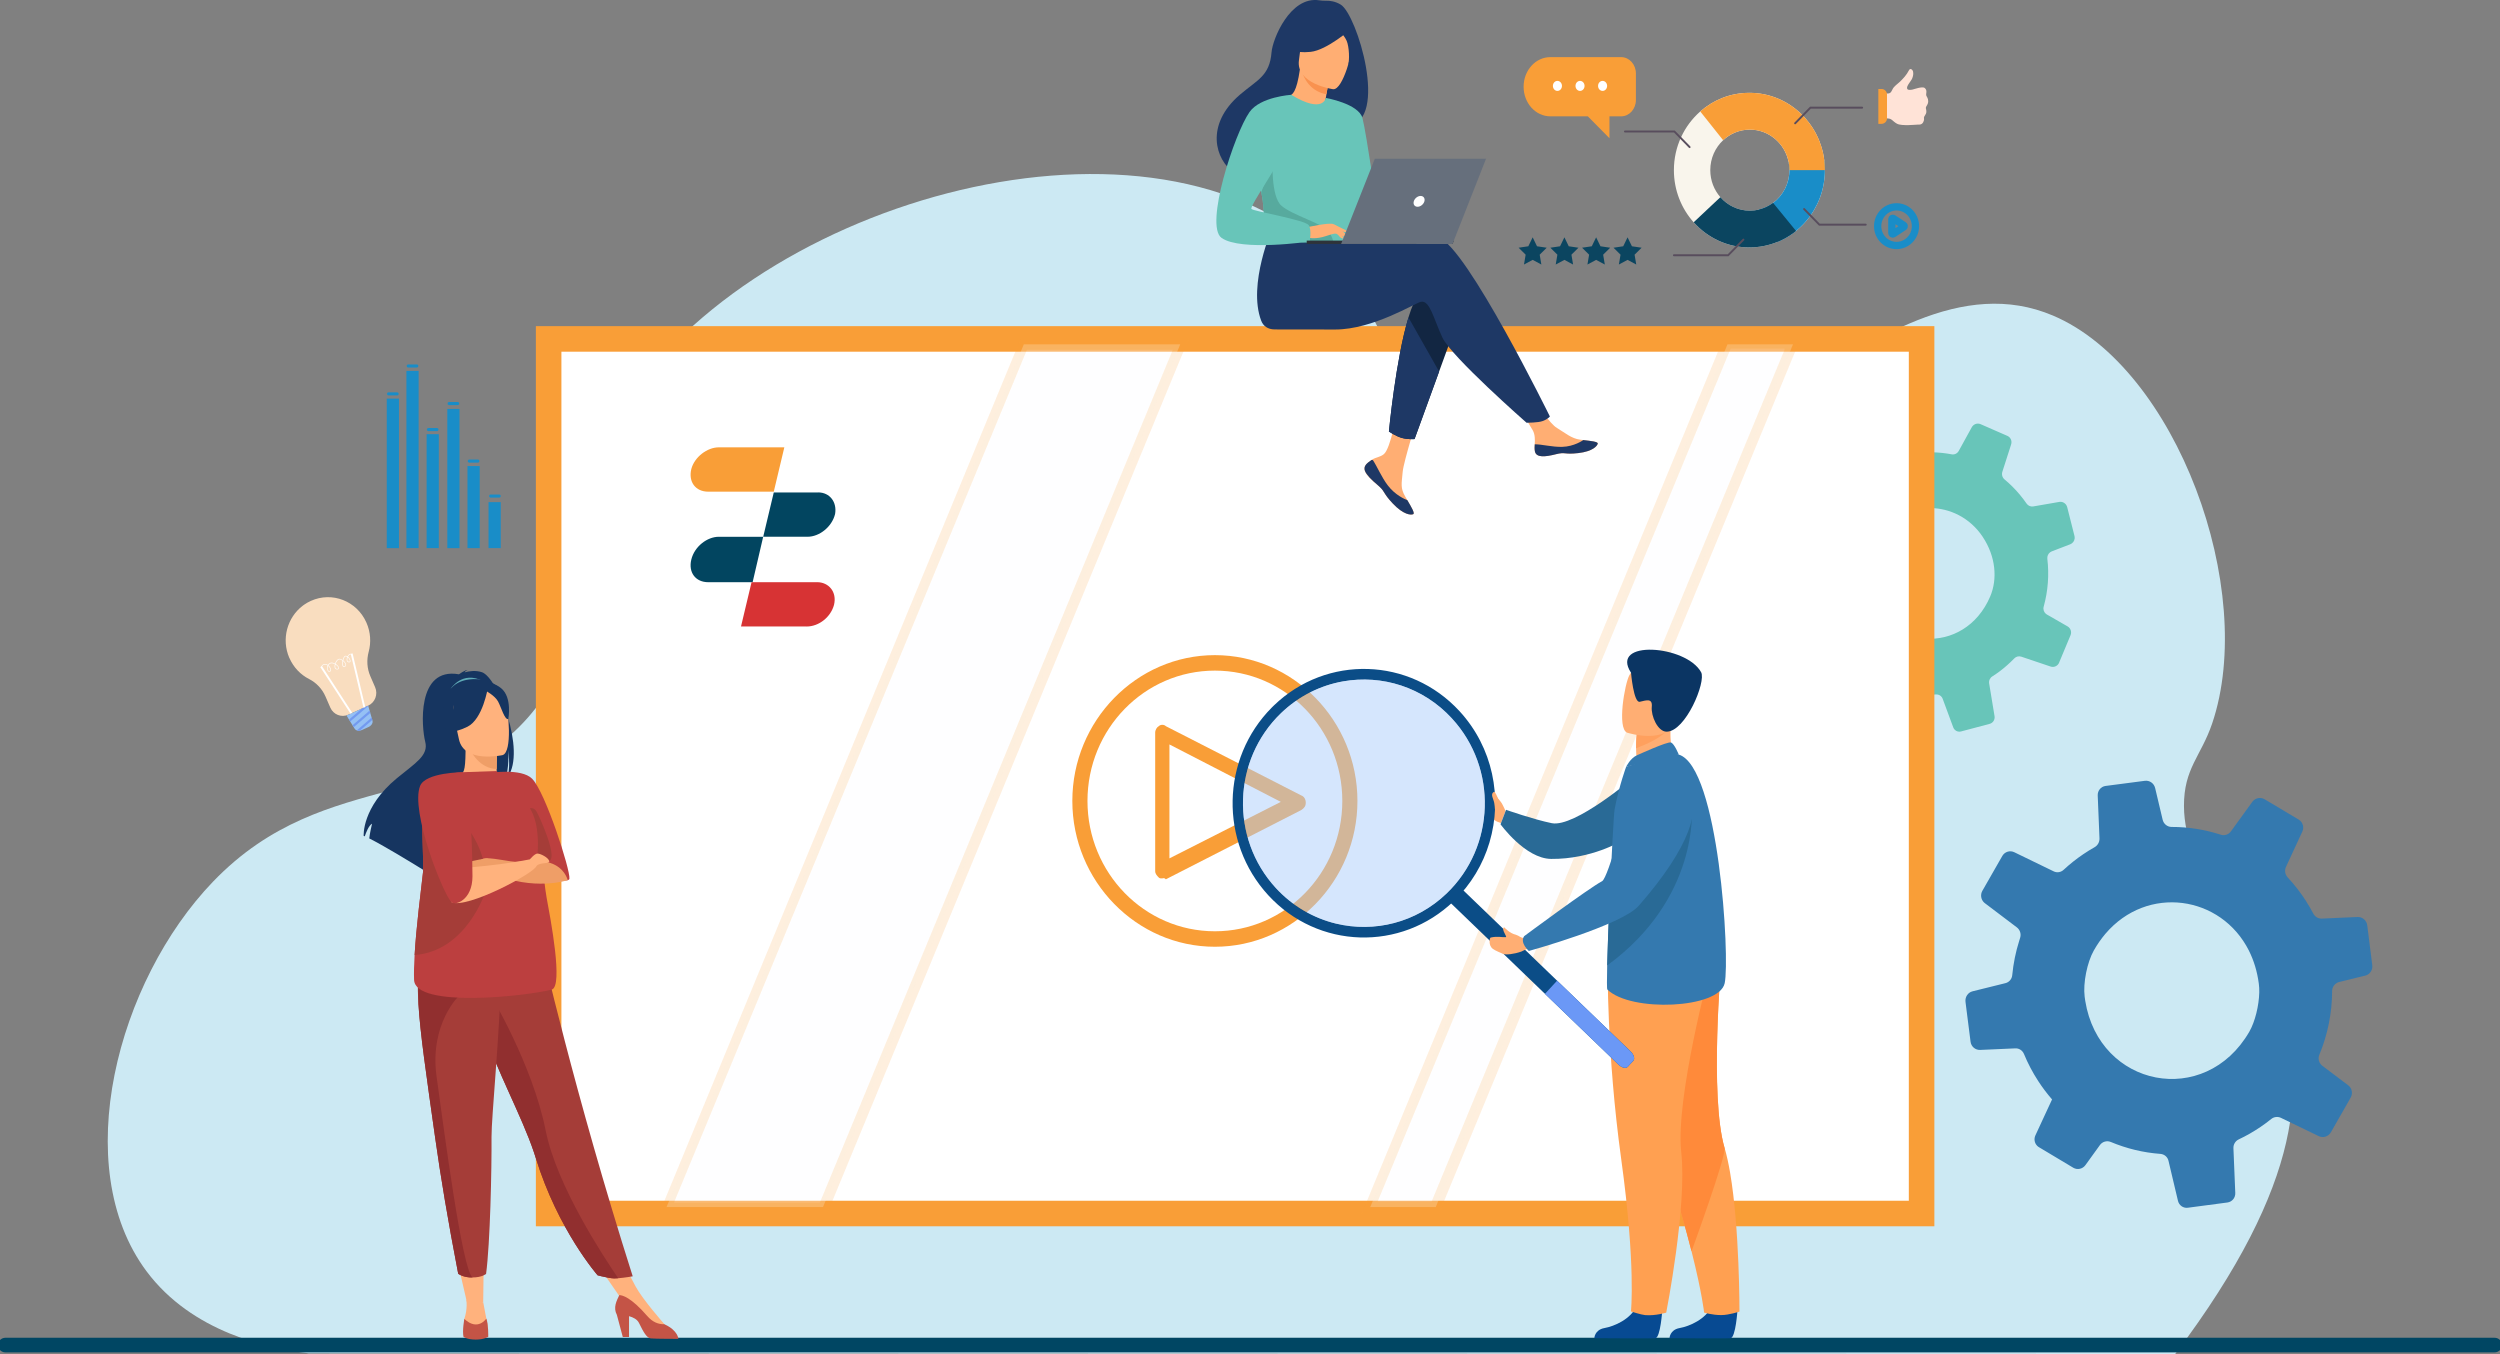 <svg width="685" height="371" viewBox="0 0 685 371" fill="none" xmlns="http://www.w3.org/2000/svg">
<rect x="0" y="0" width="685" height="371" fill="#808080" stroke="none"/>
<g clip-path="url(#clip0_889_2015)">
<path d="M79.291 180.275C80.428 182.884 82.366 184.866 84.684 186.052C86.688 187.073 88.291 188.772 89.194 190.867L90.506 193.885C91.337 195.808 93.559 196.681 95.432 195.823L100.89 193.341C102.77 192.492 103.623 190.218 102.785 188.303L101.473 185.276C100.562 183.182 100.417 180.827 101.014 178.613C101.707 176.041 101.561 173.216 100.402 170.6C97.779 164.652 90.987 162.006 85.157 164.652C84.509 164.943 83.904 165.293 83.335 165.688C83.212 165.778 83.088 165.867 82.964 165.956C78.701 169.184 77.032 175.11 79.276 180.275H79.291Z" fill="#F9DDBF"/>
<path d="M100.874 193.356L100.903 193.453L101.268 194.698L101.363 195.026L101.457 195.361L101.822 196.606L101.916 196.934L102.011 197.269L102.062 197.448C102.244 198.082 101.778 198.835 100.976 199.2L99.176 200.02C98.987 200.109 98.79 200.161 98.601 200.191C98.433 200.221 98.265 200.221 98.105 200.206H98.091C97.959 200.191 97.843 200.161 97.726 200.117C97.493 200.027 97.303 199.878 97.18 199.677L96.917 199.252L96.75 198.984L96.589 198.723L95.963 197.702L95.795 197.433L95.635 197.165L94.957 196.062L100.867 193.379L100.874 193.356Z" fill="#95C0F4"/>
<path d="M100.17 193.677H100.155L99.15 194.139C97.721 195.369 96.3 196.584 95.644 197.143L95.805 197.403L95.972 197.679C96.504 197.232 97.787 196.136 100.906 193.446L100.877 193.349L100.163 193.669L100.17 193.677Z" fill="#739AF0"/>
<path d="M96.766 198.969L96.933 199.237C97.553 198.715 98.821 197.627 101.459 195.354L101.364 195.026L101.269 194.698C99.6 196.136 97.582 197.873 96.606 198.708L96.766 198.969Z" fill="#739AF0"/>
<path d="M98.107 200.199H98.122C98.282 200.221 98.45 200.213 98.617 200.191C99.346 199.572 100.417 198.648 102.02 197.269L101.926 196.941L101.831 196.613C100.403 197.843 98.763 199.252 97.75 200.124C97.867 200.169 97.983 200.198 98.114 200.213L98.107 200.199Z" fill="#739AF0"/>
<path d="M88.199 182.49L87.762 182.787L96.067 195.586L96.504 195.29L88.199 182.49Z" fill="white"/>
<path d="M96.615 179.039L96.106 179.165L99.584 193.895L100.094 193.769L96.615 179.039Z" fill="white"/>
<path d="M94.507 182.682C94.448 182.712 94.375 182.735 94.288 182.75C94.149 182.779 94.025 182.727 93.938 182.593C93.749 182.31 93.741 181.646 93.865 181.02C93.559 180.789 93.224 180.64 92.947 180.677C92.546 180.73 92.145 181.311 91.949 181.915C92.065 181.982 92.167 182.064 92.269 182.138C92.626 182.429 92.976 182.839 92.881 183.152C92.845 183.264 92.736 183.405 92.4 183.428C91.985 183.45 91.715 183.197 91.679 182.735C91.657 182.504 91.694 182.25 91.759 181.989C91.293 181.728 90.775 181.609 90.411 181.84C90.214 181.959 90.069 182.116 89.966 182.287C90.418 182.645 90.739 183.219 90.703 183.614C90.681 183.882 90.506 184.046 90.214 184.069C90.003 184.084 89.799 183.875 89.69 183.525C89.58 183.167 89.58 182.72 89.763 182.332C89.631 182.243 89.493 182.176 89.347 182.138C88.451 181.915 88.145 182.727 88.13 182.764L87.984 182.712C87.984 182.712 88.356 181.721 89.383 181.982C89.537 182.019 89.69 182.094 89.835 182.19C89.952 182.004 90.112 181.833 90.324 181.699C90.732 181.445 91.3 181.564 91.803 181.833C92.014 181.184 92.459 180.581 92.925 180.521C93.217 180.484 93.574 180.625 93.902 180.856C93.975 180.543 94.084 180.26 94.215 180.044C94.426 179.701 94.645 179.656 94.791 179.686C94.936 179.708 95.082 179.768 95.213 179.85C95.272 179.738 95.337 179.626 95.417 179.537C95.687 179.202 96.015 179.067 96.335 179.164L96.292 179.321C95.942 179.216 95.672 179.477 95.534 179.641C95.461 179.731 95.395 179.835 95.344 179.939C95.767 180.26 96.051 180.804 96.037 181.132C96.029 181.341 95.906 181.467 95.702 181.482C95.337 181.505 95.162 181.318 95.082 181.154C94.929 180.841 94.987 180.387 95.148 179.992C95.024 179.917 94.9 179.858 94.769 179.835C94.594 179.805 94.448 179.977 94.353 180.126C94.222 180.342 94.113 180.64 94.04 180.953C94.441 181.274 94.769 181.721 94.82 182.071C94.849 182.243 94.834 182.526 94.507 182.675V182.682ZM94.011 181.132C93.909 181.691 93.916 182.265 94.076 182.504C94.127 182.578 94.186 182.608 94.266 182.593C94.579 182.533 94.718 182.369 94.674 182.109C94.63 181.81 94.353 181.43 94.011 181.14V181.132ZM91.912 182.079C91.854 182.31 91.825 182.533 91.847 182.727C91.883 183.107 92.065 183.294 92.4 183.271C92.539 183.264 92.707 183.227 92.743 183.107C92.801 182.921 92.568 182.578 92.182 182.272C92.094 182.205 92.007 182.138 91.912 182.079ZM89.894 182.429C89.741 182.772 89.741 183.167 89.835 183.48C89.915 183.748 90.069 183.92 90.2 183.912C90.411 183.897 90.528 183.793 90.542 183.607C90.571 183.264 90.287 182.757 89.886 182.436L89.894 182.429ZM95.279 180.096C95.133 180.454 95.104 180.849 95.221 181.087C95.308 181.259 95.468 181.341 95.694 181.326C95.818 181.318 95.876 181.251 95.884 181.132C95.898 180.856 95.636 180.387 95.279 180.096Z" fill="white"/>
<path d="M137.204 137.588H133.859V150.184H137.204V137.588Z" fill="#198DC8"/>
<path d="M136.792 136.343H134.431C134.198 136.343 134.016 136.149 134.016 135.918C134.016 135.68 134.205 135.493 134.431 135.493H136.792C137.025 135.493 137.207 135.687 137.207 135.918C137.207 136.157 137.018 136.343 136.792 136.343Z" fill="#198DC8"/>
<path d="M131.435 127.697H128.09V150.185H131.435V127.697Z" fill="#198DC8"/>
<path d="M130.944 126.765H128.583C128.35 126.765 128.168 126.571 128.168 126.34C128.168 126.102 128.357 125.915 128.583 125.915H130.944C131.178 125.915 131.36 126.109 131.36 126.34C131.36 126.579 131.17 126.765 130.944 126.765Z" fill="#198DC8"/>
<path d="M125.903 112.044H122.559V150.192H125.903V112.044Z" fill="#198DC8"/>
<path d="M125.413 111H123.052C122.819 111 122.637 110.807 122.637 110.576C122.637 110.337 122.826 110.151 123.052 110.151H125.413C125.646 110.151 125.829 110.344 125.829 110.576C125.829 110.814 125.639 111 125.413 111Z" fill="#198DC8"/>
<path d="M120.235 118.961H116.891V150.184H120.235V118.961Z" fill="#198DC8"/>
<path d="M119.737 118.126H117.376C117.143 118.126 116.961 117.932 116.961 117.701C116.961 117.463 117.15 117.276 117.376 117.276H119.737C119.971 117.276 120.153 117.47 120.153 117.701C120.153 117.94 119.963 118.126 119.737 118.126Z" fill="#198DC8"/>
<path d="M114.704 101.631H111.359V150.184H114.704V101.631Z" fill="#198DC8"/>
<path d="M114.206 100.707H111.845C111.612 100.707 111.43 100.513 111.43 100.282C111.43 100.044 111.619 99.857 111.845 99.857H114.206C114.439 99.857 114.621 100.051 114.621 100.282C114.621 100.521 114.432 100.707 114.206 100.707Z" fill="#198DC8"/>
<path d="M109.317 109.219H105.973V150.192H109.317V109.219Z" fill="#198DC8"/>
<path d="M108.823 108.347H106.462C106.229 108.347 106.047 108.153 106.047 107.922C106.047 107.684 106.236 107.497 106.462 107.497H108.823C109.057 107.497 109.239 107.691 109.239 107.922C109.239 108.161 109.049 108.347 108.823 108.347Z" fill="#198DC8"/>
<path d="M84.634 370.821C73.499 369.487 52.657 365.104 40.131 348.304C18.757 319.622 32.144 268.877 58.334 241.611C89.932 208.711 126.142 224.587 149.104 190.844C164.983 167.507 152.274 153.136 163.307 125.639C187.923 64.318 295.242 25.998 351.849 61.001C387.848 83.265 378.2 119.639 410.293 132.46C462.863 153.457 513.123 65.54 562.509 86.463C596.402 100.819 618.562 161.626 606.123 198.261C603.077 207.228 598.369 210.507 598.406 220.86C598.544 258.427 667.124 276.674 596.001 371L84.626 370.821H84.634Z" fill="#CCE9F3"/>
<path d="M564.189 181.57L567.257 174.22L567.33 174.042C567.694 173.147 567.352 172.111 566.529 171.641L560.837 168.369C560.742 168.317 560.655 168.258 560.575 168.19C560.021 167.721 559.759 166.946 559.97 166.223C561.151 161.952 561.493 157.494 560.968 153.097C560.946 152.91 560.954 152.731 560.983 152.56C561.092 151.904 561.537 151.338 562.163 151.084L567.265 149.124C567.935 148.863 568.387 148.222 568.46 147.529C568.474 147.313 568.46 147.089 568.409 146.858L566.412 138.957C566.171 137.988 565.224 137.355 564.248 137.526L557.106 138.763C556.399 138.883 555.7 138.577 555.284 137.981C554.687 137.123 554.06 136.289 553.375 135.476C552.1 133.956 550.715 132.584 549.251 131.369C548.638 130.855 548.398 130.028 548.646 129.26L550.941 122.112L551.05 121.754C551.356 120.837 550.912 119.816 550.03 119.436L542.685 116.223C541.788 115.836 540.746 116.193 540.265 117.066L536.702 123.543C536.308 124.266 535.507 124.646 534.727 124.482C531.411 123.856 528.008 123.752 524.656 124.184C523.803 124.288 522.995 123.789 522.689 122.961L520.4 116.79C520.051 115.851 519.074 115.344 518.141 115.597L510.38 117.639C509.462 117.885 508.886 118.802 509.047 119.749L510.461 128.336C510.584 129.066 510.286 129.796 509.703 130.236C508.981 130.773 508.274 131.339 507.589 131.943C506.292 133.084 505.104 134.298 504.033 135.581C503.552 136.169 502.773 136.4 502.066 136.154L493.671 133.322C492.745 133.016 491.754 133.479 491.368 134.388L488.213 141.931C487.885 142.729 488.132 143.66 488.788 144.182C488.854 144.234 488.934 144.294 489.014 144.331L496.039 148.379C496.695 148.751 497.074 149.482 496.994 150.234C496.994 150.302 496.986 150.369 496.965 150.436C496.921 150.637 496.884 150.816 496.863 151.025C496.425 153.35 496.243 155.735 496.309 158.113C496.345 158.911 495.857 159.634 495.114 159.909L488.737 162.384C487.834 162.727 487.331 163.733 487.579 164.687L488.023 166.446L489.575 172.581C489.816 173.542 490.741 174.153 491.703 173.989L498.743 172.767C499.493 172.633 500.237 173.006 500.615 173.676C501.614 175.443 502.802 177.157 504.157 178.775C505.163 179.975 506.249 181.093 507.378 182.106L506.897 183.605L504.922 189.761C504.667 190.522 504.922 191.349 505.534 191.819C505.658 191.923 505.797 191.998 505.95 192.065L513.339 195.314C514.213 195.695 515.226 195.329 515.693 194.487L518.119 190.06C518.528 189.314 519.402 188.934 520.211 189.158C523.563 190.089 527.032 190.47 530.479 190.283C531.295 190.238 532.031 190.723 532.3 191.491L535.186 199.295C535.514 200.167 536.425 200.651 537.314 200.42L545.155 198.341C546.088 198.095 546.671 197.17 546.503 196.216L545.031 187.279C544.9 186.512 545.243 185.744 545.898 185.334C547.298 184.454 548.638 183.441 549.928 182.3C550.62 181.689 551.284 181.056 551.918 180.4C552.413 179.885 553.149 179.706 553.82 179.923L561.872 182.636C562.805 182.949 563.81 182.487 564.204 181.57H564.189ZM543.253 147.082C546.882 152.523 547.327 158.68 545.33 163.398C538.312 179.937 516.538 178.454 511.605 161.408C510.395 157.025 510.905 152.143 513.995 147.387C521.231 136.371 536.316 136.684 543.253 147.074V147.082Z" fill="#68C5B9"/>
<path d="M638.638 310.29L643.965 300.96L644.092 300.735C644.731 299.593 644.445 298.152 643.414 297.376L636.312 292.013C636.197 291.923 636.087 291.828 635.993 291.726C635.326 291 635.106 289.92 635.508 288.986C637.795 283.466 638.985 277.552 639.001 271.559C639.001 271.311 639.045 271.069 639.106 270.844C639.359 269.983 640.054 269.297 640.93 269.072L648.092 267.316C649.034 267.08 649.745 266.303 649.96 265.38C650.015 265.099 650.043 264.79 650.004 264.475L648.627 253.541C648.461 252.196 647.293 251.189 645.954 251.257L636.164 251.696C635.199 251.735 634.301 251.206 633.85 250.334C633.188 249.079 632.483 247.858 631.701 246.654C630.235 244.397 628.604 242.326 626.841 240.436V240.425C626.097 239.637 625.91 238.489 626.367 237.504L630.626 228.315L630.836 227.854C631.392 226.678 630.968 225.237 629.844 224.568L620.511 219.002C619.37 218.333 617.91 218.631 617.128 219.711L611.282 227.781C610.632 228.681 609.497 229.052 608.472 228.703C604.119 227.297 599.579 226.571 595.006 226.582C593.844 226.571 592.841 225.766 592.565 224.601L590.51 215.93C590.196 214.613 588.973 213.769 587.673 213.944L576.918 215.35C575.645 215.519 574.719 216.656 574.775 217.95L575.259 229.705C575.303 230.701 574.786 231.635 573.932 232.125C572.874 232.715 571.838 233.363 570.813 234.055C568.885 235.36 567.094 236.789 565.441 238.32C564.697 239.023 563.612 239.203 562.703 238.748L551.898 233.503C550.703 232.935 549.298 233.379 548.631 234.533L543.16 244.099C542.587 245.117 542.763 246.406 543.562 247.216C543.645 247.301 543.733 247.391 543.838 247.458L552.598 254.087C553.413 254.7 553.805 255.736 553.573 256.743C553.557 256.833 553.54 256.917 553.502 257.007C553.413 257.266 553.331 257.508 553.265 257.778C552.3 260.823 551.661 263.985 551.353 267.187C551.265 268.256 550.493 269.151 549.452 269.393L540.488 271.615C539.215 271.925 538.383 273.18 538.548 274.508L538.851 276.938L539.931 285.424C540.091 286.758 541.231 287.731 542.554 287.68L552.201 287.253C553.232 287.197 554.163 287.827 554.57 288.795C555.617 291.338 556.929 293.836 558.488 296.234C559.645 298.012 560.918 299.694 562.267 301.247L561.369 303.172L557.705 311.083C557.243 312.057 557.452 313.216 558.185 313.948C558.334 314.105 558.504 314.234 558.703 314.347L568.091 319.968C569.21 320.621 570.626 320.306 571.392 319.265L575.375 313.745C576.047 312.816 577.281 312.451 578.334 312.89C582.686 314.713 587.276 315.821 591.932 316.165C593.034 316.243 593.948 317.025 594.174 318.095L596.769 329.05C597.067 330.272 598.207 331.082 599.441 330.924L610.307 329.484C611.596 329.315 612.533 328.173 612.466 326.867L611.96 314.634C611.904 313.582 612.494 312.614 613.442 312.175C615.458 311.235 617.425 310.104 619.348 308.804C620.378 308.107 621.376 307.369 622.329 306.599C623.078 305.996 624.097 305.878 624.962 306.283L635.326 311.303C636.527 311.882 637.954 311.438 638.638 310.273V310.29ZM616.202 260.474C617.535 263.13 618.472 266.146 618.913 269.511C619.017 270.225 619.045 271.03 619.04 271.88C618.962 275.532 617.888 279.96 616.307 282.701C604.169 303.667 575.182 297.944 571.359 274.249C571.298 273.86 571.243 273.467 571.193 273.073C570.725 269.37 571.876 263.67 573.7 260.44C574.659 258.746 575.728 257.227 576.874 255.865C588.395 242.343 608.593 245.348 616.202 260.468V260.474Z" fill="#3479AF"/>
<path d="M526.517 92.865H150.328V332.502H526.517V92.865Z" fill="white" stroke="#F99E37" stroke-width="7" stroke-miterlimit="10"/>
<g opacity="0.55">
<path opacity="0.55" d="M182.633 330.728L280.522 94.349H323.386L225.504 330.728H182.64H182.633Z" fill="#FDFDFF"/>
<g opacity="0.55">
<path opacity="0.55" d="M321.351 95.825L224.628 329.535H184.664L281.388 95.825H321.351ZM325.694 92.865H279.646L180.605 332.502H226.654L325.694 92.865Z" fill="#F99E37"/>
</g>
</g>
<g opacity="0.55">
<path opacity="0.55" d="M375.445 330.728L473.327 94.349H491.283L393.401 330.728H375.445Z" fill="#FDFDFF"/>
<g opacity="0.55">
<path opacity="0.55" d="M488.967 95.825L392.243 329.244H377.472L474.196 95.534H488.967V95.832V95.825ZM493.31 92.865H472.17L373.129 332.502H394.269L493.31 92.865Z" fill="#F99E37"/>
</g>
</g>
<path fill-rule="evenodd" clip-rule="evenodd" d="M194.057 159.516H206.22L209.113 147.076H196.95C193.766 147.076 190.29 149.745 189.423 153.3C188.556 156.855 190.581 159.524 194.057 159.524V159.516Z" fill="#024560"/>
<path fill-rule="evenodd" clip-rule="evenodd" d="M224.177 134.927H212.014L209.121 147.069H221.283C224.468 147.069 227.944 144.4 228.811 140.845C229.387 137.588 227.361 134.919 224.177 134.919V134.927Z" fill="#024560"/>
<path fill-rule="evenodd" clip-rule="evenodd" d="M220.991 171.658H203.035L205.928 159.516H223.884C227.068 159.516 229.386 162.185 228.519 165.74C227.651 168.997 224.467 171.666 220.991 171.666V171.658Z" fill="#D73334"/>
<path fill-rule="evenodd" clip-rule="evenodd" d="M196.95 122.576H214.906L212.013 134.718H194.057C190.581 134.718 188.556 132.05 189.423 128.494C190.29 125.237 193.766 122.569 196.95 122.569V122.576Z" fill="#F99E37"/>
<path d="M332.88 259.411C311.397 259.411 293.82 241.433 293.82 219.459C293.82 197.486 311.397 179.507 332.88 179.507C354.363 179.507 371.939 197.486 371.939 219.459C371.939 241.433 354.363 259.411 332.88 259.411ZM332.88 183.748C313.591 183.748 297.967 199.729 297.967 219.459C297.967 239.189 313.591 255.17 332.88 255.17C352.169 255.17 367.793 239.189 367.793 219.459C367.793 199.729 352.169 183.748 332.88 183.748Z" fill="#F99E37"/>
<path d="M318.473 240.687C317.984 240.687 317.744 240.687 317.496 240.434C317.008 239.934 316.52 239.435 316.52 238.682V200.728C316.52 199.975 317.008 199.23 317.496 198.976C317.984 198.477 318.961 198.477 319.449 198.976L356.556 217.953C357.284 218.207 357.78 218.952 357.78 219.951C357.78 220.95 357.292 221.449 356.556 221.949L319.449 240.926C318.961 240.426 318.72 240.672 318.473 240.672V240.687ZM320.425 203.978V235.194L350.944 219.713L320.425 203.978Z" fill="#F99E37"/>
<path d="M1.457 368.548H683.542" stroke="#004663" stroke-width="4" stroke-miterlimit="10" stroke-linecap="round"/>
<path d="M412.523 222.232C412.523 222.232 411.889 220.771 411.474 220.078C411.066 219.385 409.302 217.357 409.004 217.819C408.705 218.281 407.51 221.367 408.144 222.232C408.778 223.096 408.1 224.602 411.263 225.511L412.516 222.232H412.523Z" fill="#FFAE73"/>
<path d="M447.675 213.004C447.675 213.004 431.483 226.831 425.172 225.549C420.239 224.55 412.66 221.889 412.66 221.889L411.145 225.854C411.145 225.854 417.936 235.283 425.027 235.343C436.103 235.44 444.28 230.438 444.28 230.438L447.683 213.004H447.675Z" fill="#296A96"/>
<path d="M476.075 358.828C476.075 358.828 475.602 366.587 474.137 366.692C473.94 366.707 466.697 366.707 466.697 366.707L457.449 366.655C457.449 366.655 457.508 364.374 460.211 363.889C462.915 363.405 467.44 361.467 469.08 357.807C470.799 353.961 476.075 358.821 476.075 358.821V358.828Z" fill="#074A92"/>
<path d="M476.606 359.372C476.606 359.372 473.793 360.334 471.6 360.334C469.151 360.334 466.928 359.648 466.928 359.648C466.928 359.648 466.397 354.416 463.489 342.877C461.959 336.832 459.78 329.058 456.675 319.391C448.098 292.692 445.489 277.069 445.249 275.593C445.234 275.518 445.234 275.474 445.234 275.474L445.264 275.459L471.643 263.615C471.643 263.615 468.386 300.414 472.54 314.538C473.123 316.514 473.618 318.817 474.048 321.306C476.672 336.646 476.613 359.365 476.613 359.365L476.606 359.372Z" fill="#FFA051"/>
<path d="M463.482 342.877C461.952 336.832 459.773 329.058 456.669 319.391C448.091 292.691 445.483 277.069 445.242 275.593C445.242 275.548 445.242 275.511 445.249 275.466L471.629 263.622C471.629 263.622 468.372 300.421 472.526 314.546C473.109 316.521 463.475 342.877 463.475 342.877H463.482Z" fill="#FF8A3A"/>
<path d="M455.474 358.828C455.474 358.828 455 366.587 453.535 366.692C453.339 366.707 446.095 366.707 446.095 366.707L436.848 366.655C436.848 366.655 436.906 364.374 439.61 363.889C442.313 363.405 446.838 361.467 448.478 357.807C450.198 353.961 455.474 358.821 455.474 358.821V358.828Z" fill="#074A92"/>
<path d="M440.519 264.487C440.519 264.487 440.176 288.331 444.214 317.617C448.251 346.895 446.881 359.328 446.881 359.328C446.881 359.328 449.65 360.244 450.772 360.341C453.621 360.58 456.544 359.656 456.544 359.656C456.544 359.656 462.315 330.363 460.661 315.709C459.007 301.055 468.567 265.419 468.567 265.419L440.526 264.487H440.519Z" fill="#FFA051"/>
<path d="M459.227 208.681L454.075 212.132L449.382 210.776C448.523 209.523 448.297 207.116 448.282 205.021C448.267 202.949 448.464 201.19 448.464 201.19L455.409 198.052L458.003 196.882C457.996 196.927 457.799 199.058 457.777 199.371C457.296 204.909 459.22 208.674 459.22 208.674L459.227 208.681Z" fill="#FFAE73"/>
<path d="M440.403 271.113C446.809 277.441 471.068 276.375 472.562 269.406C474.056 262.437 470.93 210.045 459.984 206.758C457.711 206.072 445.57 210.09 445.57 210.09C445.57 210.09 443.661 215.188 442.415 221.68C442.174 222.947 441.467 236.334 440.935 248.856C440.688 254.715 440.476 260.387 440.374 264.531C440.28 268.422 440.272 270.971 440.411 271.113H440.403Z" fill="#3479AF"/>
<path d="M457.257 199.476C455.85 201.913 450.902 204.045 448.286 205.021C448.271 202.949 448.468 201.19 448.468 201.19L455.413 198.052C456.95 198.03 457.883 198.38 457.257 199.468V199.476Z" fill="#FFA05E"/>
<path d="M445.852 200.758C445.852 200.758 457.045 204.328 459.115 197.165C461.184 190.002 464.019 185.634 456.958 183.055C449.896 180.469 447.717 182.787 446.457 185.001C445.196 187.222 442.995 199.64 445.852 200.758Z" fill="#FFAE73"/>
<path d="M446.897 184.315C446.897 184.315 447.611 192.648 449.294 192.29C450.978 191.925 452.836 191.157 452.588 193.669C452.341 196.181 454.228 200.489 456.655 200.482C461.865 200.46 467.527 186.782 466.106 184.188C461.989 176.705 440.943 175.192 446.897 184.322V184.315Z" fill="#0B3563"/>
<path d="M448.544 206.937C448.689 206.877 456.873 203.121 457.835 203.441C458.789 203.762 459.984 206.758 459.984 206.758L445.57 210.09C445.57 210.09 446.707 207.727 448.544 206.937Z" fill="#3479AF"/>
<path d="M397.567 247.507L443.462 291.708C444.358 292.572 445.495 292.848 445.984 292.319L447.536 290.634C448.024 290.105 447.681 288.965 446.785 288.1L400.89 243.9C399.994 243.035 398.857 242.759 398.369 243.288L396.817 244.973C396.328 245.502 396.671 246.643 397.567 247.507Z" fill="#0B4D87"/>
<path d="M423.32 272.313L443.462 291.708C444.359 292.572 445.495 292.848 445.984 292.319L447.536 290.634C448.024 290.105 447.682 288.965 446.785 288.1L426.643 268.706L423.32 272.313Z" fill="#6B98F6"/>
<path d="M408.12 230.818C406.357 236.759 403.092 242.319 398.355 246.881C383.883 260.805 361.118 260.096 347.505 245.293C334.075 230.684 334.57 207.824 348.496 193.841C348.678 193.654 348.868 193.468 349.064 193.282C363.53 179.358 386.295 180.066 399.908 194.862C409.068 204.82 411.749 218.609 408.12 230.811V230.818ZM397.838 196.859C389.917 188.243 378.629 184.814 368.026 186.693C361.846 187.788 355.907 190.68 351.003 195.398C337.675 208.226 337.041 229.67 349.575 243.303C354.195 248.32 359.944 251.577 366.044 253.06C376.515 255.594 387.986 252.874 396.41 244.772C409.738 231.944 410.379 210.5 397.838 196.867V196.859Z" fill="#0B4D87"/>
<g opacity="0.5">
<path d="M349.573 243.303C354.186 248.32 359.95 251.577 366.042 253.06C376.514 255.594 387.984 252.874 396.408 244.764C409.736 231.936 410.377 210.492 397.836 196.859C389.915 188.243 378.627 184.814 368.024 186.692C361.845 187.788 355.905 190.68 351.001 195.398C337.673 208.226 337.031 229.67 349.573 243.303Z" fill="#ACCEFC"/>
</g>
<path d="M440.367 264.531C465.654 246.098 463.555 221.501 463.555 221.501C454.315 226.831 445.14 238.622 440.928 248.849C440.681 254.707 440.469 260.38 440.367 264.524V264.531Z" fill="#296A96"/>
<path d="M415.407 256.139C413.622 255.721 412.427 254.335 412.179 254.096C412.179 254.096 411.421 254.148 412.303 255.811C412.375 255.952 412.543 256.302 412.667 256.556C412.718 256.66 412.645 256.78 412.536 256.787C411.508 256.869 410.474 256.452 408.491 256.876C408.214 256.936 408.142 257.607 408.149 257.89C408.163 258.375 408.134 258.919 408.681 259.657C409.002 260.089 409.891 260.551 411.88 261.371C412.638 261.684 414.795 261.446 416.828 260.737L418.446 259.97L417.943 256.891L417.535 256.981C416.886 257.122 416.092 256.31 415.414 256.146L415.407 256.139Z" fill="#FFAE73"/>
<path d="M455.706 210.09C455.706 210.09 478.427 214.517 449.023 248.171C444.323 253.552 418.905 260.566 418.905 260.566C418.905 260.566 416.326 258.323 417.63 256.504C417.63 256.504 435.127 243.512 438.974 241.44C440.709 240.508 445.693 220.696 448.521 215.926C451.341 211.156 455.706 210.082 455.706 210.082V210.09Z" fill="#3479AF"/>
<path d="M411.911 222.642C411.911 222.642 411.168 221.188 411.022 220.421C410.876 219.653 409.943 217.417 409.557 217.029C409.404 216.873 408.894 217.074 408.836 217.752C408.807 218.05 408.952 218.58 409.2 219.221C409.608 220.264 409.543 221.673 409.681 222.142C410.031 223.313 411.911 222.642 411.911 222.642Z" fill="#FFAE73"/>
<path d="M124.977 344.04L127.942 356.838L132.395 356.816L132.563 344.04H124.977Z" fill="#FFB27D"/>
<path d="M162.418 344.584L170.878 356.838L174.172 352.515L169.079 342.9L162.418 344.584Z" fill="#FFB27D"/>
<path d="M132.024 184.181C130.348 183.614 128.519 183.89 127.273 184.226C127.528 183.816 128.147 183.555 128.147 183.555C127.338 183.599 125.75 184.755 125.75 184.755C114.01 182.705 115.533 199.468 116.509 203.232C117.486 206.997 113.842 209.039 108.77 213.213C99.086 221.173 99.647 229.037 99.647 229.037C99.741 229.067 99.843 229.112 99.945 229.156C100.295 228.113 101.06 226.145 101.942 225.69C101.92 225.78 101.315 228.322 101.177 229.73C104.857 231.556 111.904 235.82 116.837 238.869C116.67 238.108 116.487 237.02 116.648 236.394L117.785 239.45C120.423 241.082 122.244 242.238 122.244 242.238C121.363 239.211 132.053 220.1 138.342 213.735C139.581 210.716 139.282 205.893 139.26 205.513C139.69 209.3 139.479 211.513 139.151 212.803C144.15 205.759 136.476 185.672 132.024 184.173V184.181Z" fill="#163560"/>
<path d="M136.664 215.009C136.701 215.024 133.094 216.94 130.383 216.18C127.832 215.471 126.163 212.08 126.2 212.073C127.278 211.856 127.592 210.336 127.57 203.806L128.058 203.903L136.271 205.565C136.271 205.565 136.081 208.212 136.081 210.701C136.081 212.796 136.198 214.778 136.664 215.002V215.009Z" fill="#FFB27D"/>
<path d="M123.492 188.735C123.492 188.735 126.611 183.592 132.412 186.663C132.412 186.663 129.409 186.745 123.492 188.735Z" fill="#5FABB7"/>
<path d="M136.271 205.573C136.271 205.573 136.082 208.219 136.082 210.708C131.484 210.574 129.057 206.288 128.059 203.911L136.271 205.573Z" fill="#EF9E67"/>
<path d="M126.37 204.201C126.37 204.201 123.259 200.87 122.049 197.724C121.182 195.481 120.642 186.603 129.373 186.096C129.373 186.096 131.887 185.836 134.517 186.961C136.609 187.856 139.808 190.054 138.321 198.201L138.052 200.907L126.37 204.201Z" fill="#163560"/>
<path d="M173.379 349.712C173.379 349.712 171.193 350.1 169.4 350.234C168.999 350.264 168.621 350.286 168.293 350.286C167.433 350.286 165.873 349.951 164.831 349.705L164.751 349.69C164.292 349.578 163.942 349.489 163.811 349.451L163.753 349.436C163.753 349.436 152.866 337.034 146.759 317.162C146.62 316.7 146.467 316.23 146.307 315.761C142.962 305.788 136.032 293.28 132.381 281.951C131.798 280.147 131.281 278.448 130.807 276.845C130.654 276.331 130.508 275.824 130.37 275.324C127.681 265.761 126.901 259.478 126.18 252.77L148.136 258.487C148.136 258.487 157.354 299.363 173.365 349.712H173.379Z" fill="#A53D38"/>
<path d="M137.707 206.9C137.707 206.9 127.082 209.277 125.734 202.487C124.386 195.697 122.112 191.426 128.838 189.622C135.564 187.818 137.401 190.136 138.392 192.291C139.383 194.445 140.439 206.11 137.707 206.9Z" fill="#FFB27D"/>
<path d="M133.664 188.459C133.664 188.459 132.316 197.031 128.067 199.133C123.819 201.235 121.633 200.407 121.633 200.407C121.633 200.407 124.519 196.904 124.271 191.888C124.271 191.888 130.713 185.12 133.664 188.459Z" fill="#163560"/>
<path d="M133.066 189.257C133.066 189.257 135.595 190.583 136.47 192.208C137.344 193.826 138.284 197.344 139.275 197.009C139.275 197.009 140.405 191.135 137.329 188.586C134.065 185.88 133.066 189.257 133.066 189.257Z" fill="#163560"/>
<path d="M127.798 356.123C127.798 356.123 128.155 358.657 127.229 361.37C127.229 361.37 126.501 364.769 129.773 364.828C133.045 364.888 133.846 364.575 133.475 362.495C133.103 360.416 132.403 356.816 132.403 356.816L127.805 356.123H127.798Z" fill="#FFB27D"/>
<path d="M127.229 361.377C127.229 361.377 126.624 364.582 126.996 366.289C126.996 366.289 127.98 367.05 130.355 367.05C132.607 367.05 133.78 366.289 133.78 366.289C133.78 366.289 133.853 362.779 133.248 361.295C133.248 361.295 130.931 364.851 127.229 361.385V361.377Z" fill="#C45446"/>
<path d="M182.051 362.838C182.051 362.838 176.024 355.996 174.173 352.515L169.691 354.863L179.711 364.486L182.058 364.172V362.838H182.051Z" fill="#FFB27D"/>
<path d="M185.878 366.848C185.878 366.848 179.4 366.848 178.292 366.722C177.185 366.595 176.288 364.955 175.086 362.495C174.59 361.489 173.49 360.938 172.353 360.632V366.334H170.641L169.023 360.274C167.952 358.269 168.935 356.45 169.686 354.863C170.561 354.863 172.907 355.474 177.359 360.602C178.824 362.287 180.442 362.89 182.045 362.838C182.067 362.853 182.089 362.868 182.111 362.876C185.813 364.582 185.871 366.848 185.871 366.848H185.878Z" fill="#C45446"/>
<path d="M169.402 350.234C169.001 350.264 168.622 350.286 168.294 350.286C167.434 350.286 165.875 349.951 164.832 349.705L164.752 349.69L163.812 349.451L163.754 349.437C163.754 349.437 152.867 337.034 146.76 317.162C146.622 316.7 146.469 316.23 146.308 315.761C142.963 305.788 136.033 293.28 132.382 281.951C131.799 280.147 131.282 278.448 130.808 276.845C130.655 276.331 130.51 275.824 130.371 275.325L134.255 272.313C134.255 272.313 145.915 291.618 149.522 309.79C152.517 324.854 165.394 344.376 169.394 350.242L169.402 350.234Z" fill="#912F2F"/>
<path d="M134.678 311.482C134.744 320.315 134.307 340.634 133.184 349.049C133.184 349.049 132.12 350.018 129.468 350.025C126.757 350.04 125.547 349.012 125.547 349.012C122.727 334.388 120.716 322.29 119.251 311.862C118.049 303.306 116.985 295.971 116.169 289.658C115.44 284.06 114.908 279.267 114.653 275.131C114.616 274.572 114.587 274.02 114.565 273.483C114.536 272.775 114.507 272.09 114.493 271.419C114.478 270.748 114.478 270.092 114.485 269.458H114.58L120.031 268.907L137.265 267.185C136.981 282.666 134.634 306.347 134.678 311.482Z" fill="#A53D38"/>
<path d="M129.467 350.025C127.164 350.16 125.546 349.012 125.546 349.012C122.726 334.388 120.715 322.29 119.25 311.863C118.048 303.306 116.984 295.971 116.168 289.658C115.439 284.06 114.907 279.268 114.652 275.131C114.623 273.096 114.601 271.143 114.579 269.451C114.557 267.737 114.528 266.283 114.484 265.27L120.037 268.907L125.882 272.731C125.882 272.731 117.596 280.438 119.629 295.017C121.662 309.597 126.639 347.961 129.474 350.025H129.467Z" fill="#912F2F"/>
<path d="M133.984 211.797C133.984 211.797 142.838 210.358 145.811 213.384C149.455 217.089 156.297 238.347 156.02 240.769C155.918 241.694 152.319 241.261 151.087 239.942C144.944 233.353 136.141 216.724 133.977 211.797H133.984Z" fill="#BC3F3F"/>
<path d="M151.181 271.143C144.572 272.902 113.717 276.368 113.455 268.467C113.39 266.537 113.455 264.211 113.601 261.692C114.06 253.888 115.313 244.235 115.911 238.928C116.188 236.498 115.27 225.593 115.977 219.66C116.079 218.781 116.217 218.006 116.399 217.387C117.733 212.907 123.716 211.692 126.791 211.581L136.067 211.26C136.067 211.26 145.643 222.202 146.976 225.564C148.31 228.925 148.747 240.434 149.782 246.009C150.817 251.584 154.395 270.293 151.174 271.143H151.181Z" fill="#BC3F3F"/>
<path d="M132.964 244.429C132.964 244.429 127.804 260.626 113.602 261.684C114.061 253.88 115.314 244.228 115.912 238.921C116.189 236.491 115.27 225.586 115.977 219.653C116.159 219.69 116.327 219.802 116.524 219.839C132.162 222.925 134.385 241.052 132.964 244.429Z" fill="#A53D38"/>
<path d="M155.577 241.164C155.577 241.164 146.264 244.287 134.925 239.279C134.925 239.279 131.835 238.98 130.305 239.375C130.305 239.375 130.633 236.237 132.134 235.388C133.635 234.538 140.084 236.379 142.008 236.111C146.22 235.514 153.566 235.052 155.577 241.164Z" fill="#EF9E67"/>
<path d="M147.276 233.875C147.276 233.875 148.15 226.138 145.191 221.472C145.191 221.472 146.233 221.106 146.984 222.321C147.735 223.536 152.967 235.03 150.475 235.872C147.982 236.722 147.276 233.875 147.276 233.875Z" fill="#A53D38"/>
<path d="M133.686 235.171C133.555 235.171 129.292 235.738 128.534 236.289C127.777 236.834 128.447 238.742 129.868 238.928C131.289 239.107 133.686 235.179 133.686 235.179V235.171Z" fill="#EF9E67"/>
<path d="M122.031 238.101C122.031 238.101 134.172 237.646 145.19 235.462C145.19 235.462 147.201 235.477 146.968 237.281C146.735 239.077 127.876 249.147 123.729 247.209L122.031 238.101Z" fill="#FFB27D"/>
<path d="M145.191 235.462C145.191 235.462 146.481 233.875 147.275 233.875C148.069 233.875 150.161 234.918 150.474 235.872C150.787 236.826 148.004 236.148 146.962 237.281C145.927 238.414 145.184 235.462 145.184 235.462H145.191Z" fill="#FFB27D"/>
<path d="M126.8 211.581C126.8 211.581 116.597 211.603 115.104 215.352C112.378 222.195 121.356 244.906 123.724 247.209C124.745 248.201 129.459 246.635 129.459 240.098C129.459 236.707 129.219 216.888 126.792 211.581H126.8Z" fill="#BC3F3F"/>
<path d="M374.275 127.309C373.83 127.831 373.772 128.42 373.991 129.038C373.991 129.038 373.991 129.038 373.991 129.046C374.399 130.201 375.747 131.491 377.314 132.78C377.51 132.944 377.692 133.093 377.846 133.235C377.889 133.272 377.926 133.309 377.962 133.346C377.991 133.376 378.028 133.406 378.057 133.428C379.522 134.807 378.968 135.12 381.591 137.923C384.586 141.113 386.649 141.173 387.231 140.882C387.727 140.636 386.721 138.944 385.606 137.044C385.555 136.954 385.497 136.857 385.446 136.768C385.3 136.514 385.147 136.261 385.002 136.007C383.69 133.719 384.032 132.646 384.338 129.247C384.593 126.482 388.55 113.795 388.55 113.795L382.808 112.782C382.808 112.782 381.074 122.881 379.172 124.439C378.152 125.267 377.015 125.282 376.031 125.893C375.965 125.938 375.893 125.982 375.827 126.027C375.273 126.407 374.705 126.795 374.253 127.316L374.275 127.309Z" fill="#FFAE73"/>
<path d="M374.275 127.309C373.83 127.831 373.772 128.42 373.991 129.038C373.991 129.038 373.991 129.038 373.991 129.046C374.493 130.201 375.805 131.483 377.321 132.765C377.518 132.936 377.692 133.086 377.846 133.235C377.889 133.272 377.926 133.309 377.962 133.346C377.991 133.376 378.028 133.406 378.057 133.428C379.522 134.807 378.968 135.12 381.591 137.923C384.586 141.113 386.649 141.173 387.231 140.882C387.727 140.636 386.721 138.944 385.606 137.043C385.023 136.827 382.313 135.702 380.272 133.018C378.538 130.753 377.357 127.86 376.177 126.079C376.046 126.057 375.973 126.042 375.842 126.012C375.288 126.392 374.719 126.78 374.268 127.301L374.275 127.309Z" fill="#1E3865"/>
<path d="M420.563 123.664C420.92 125.475 423.442 125.177 426.262 124.469C429.082 123.768 428.411 124.603 432.427 124.149C436.442 123.694 437.659 122.166 437.783 121.555C437.892 121.011 435.91 120.824 433.782 120.571C433.513 120.541 433.243 120.504 432.973 120.474C430.568 120.168 428.812 118.581 426.626 117.276C424.556 116.039 421.474 111.015 421.474 111.015L415.965 111.462C415.965 111.462 418.851 115.949 419.973 117.902C420.629 119.05 420.592 120.571 420.512 121.741C420.468 122.375 420.432 123.03 420.556 123.672L420.563 123.664Z" fill="#FFAE73"/>
<path d="M426.26 124.469C429.08 123.768 428.41 124.603 432.425 124.149C436.44 123.694 437.657 122.166 437.781 121.555C437.89 121.011 435.908 120.824 433.78 120.571L433.758 120.616C433.758 120.616 431.346 122.36 428.009 122.442C425.283 122.509 422.398 121.711 420.518 121.741C420.474 122.375 420.437 123.031 420.561 123.672C420.918 125.483 423.44 125.185 426.26 124.477V124.469Z" fill="#1E3865"/>
<path d="M399.466 87.633L394.314 101.802L387.587 120.302C387.587 120.302 385.766 120.481 384.017 119.967C382.406 119.49 380.562 118.245 380.562 118.245C380.562 118.245 382.435 98.381 385.919 86.977C386.815 84.048 387.813 81.685 388.914 80.351C394.314 73.829 399.458 87.633 399.458 87.633H399.466Z" fill="#122642"/>
<path d="M394.242 65.13C391.313 64.161 383.668 65.108 375.368 66.643C373.08 67.068 370.77 65.995 369.56 63.96L348.69 62.283C348.69 62.283 341.796 77.906 345.564 87.857C346.117 89.317 347.334 90.234 349.207 90.264C349.207 90.264 361.821 90.287 365.851 90.287C376.228 90.287 387.822 82.997 389.323 82.691C391.779 82.192 392.756 87.208 395.211 92.478C397.66 97.748 418.268 115.823 418.268 115.823C418.268 115.823 421.438 115.853 422.743 115.353C424.149 114.817 424.666 114.116 424.666 114.116C424.666 114.116 401.843 67.635 394.242 65.123V65.13Z" fill="#1E3865"/>
<path d="M367.367 1.267C365.815 0.32 364.307 0.179 363.381 0.201C362.74 0.216 362.091 0.179 361.457 0.082C353.492 -1.118 348.69 10.718 348.406 14.296C347.888 20.863 344.493 21.862 339.712 25.968C330.13 34.212 332.935 43.79 338.175 47.353C341.315 49.492 346.861 47.353 346.861 47.353C346.941 47.413 362.018 38.737 369.451 34.555C380.594 32.938 371.842 3.995 367.367 1.267Z" fill="#1E3865"/>
<path d="M363.221 30.992C363.221 30.992 359.563 32.304 357.1 31.186C354.782 30.135 353.019 26.229 353.055 26.229C354.112 26.177 355.271 25.238 356.167 19.044L356.619 19.208L364.176 21.996C364.176 21.996 363.629 24.478 363.272 26.84C362.973 28.823 362.813 30.724 363.228 31.007L363.221 30.992Z" fill="#FFAE73"/>
<path d="M364.174 21.988C364.174 21.988 363.875 23.33 363.431 25.827C359.088 25.029 357.229 21.601 356.617 19.201L364.174 21.988Z" fill="#F9924F"/>
<path d="M365.297 24.448C365.297 24.448 354.957 23.024 355.919 16.45C356.888 9.876 356.203 5.262 362.842 5.896C369.487 6.529 370.398 9.235 370.595 11.508C370.792 13.782 368.008 24.649 365.29 24.448H365.297Z" fill="#FFAE73"/>
<path d="M370.223 7.908C370.223 7.908 363.599 13.745 359.095 14.214C354.592 14.684 352.887 13.2 352.887 13.2C352.887 13.2 355.539 10.95 357.142 7.312C357.616 6.239 358.607 5.501 359.751 5.404C362.965 5.121 369.064 4.994 370.223 7.908Z" fill="#1E3865"/>
<path d="M366.081 7.379C366.081 7.379 368.297 9.571 368.989 11.195C369.66 12.761 369.864 16.51 369.324 18.001C369.324 18.001 372.778 11.136 370.825 7.804C368.756 4.271 366.074 7.379 366.074 7.379H366.081Z" fill="#1E3865"/>
<path d="M371.927 46.578C371.606 67.992 371.832 63.52 369.544 65.548C368.99 66.04 367.438 66.33 365.397 66.464C358.977 66.897 347.697 65.816 347.267 64.601C345.787 60.404 346.837 59.1 345.598 52.668C345.467 51.982 345.314 51.244 345.124 50.439C344.097 46.026 343.091 44.521 346.749 37.432C350.065 31.007 353.512 25.797 353.818 25.983C362.563 31.298 363.27 26.833 363.27 26.833C363.27 26.833 372.08 36.135 371.927 46.578Z" fill="#68C5B9"/>
<path d="M394.314 101.802L387.587 120.302C387.587 120.302 385.766 120.481 384.017 119.967C382.406 119.49 380.562 118.245 380.562 118.245C380.562 118.245 382.435 98.381 385.919 86.977L394.314 101.802Z" fill="#1E3865"/>
<path d="M363.27 26.833C363.27 26.833 372.262 28.398 373.319 32.356C374.375 36.322 377.844 60.367 377.844 60.367C377.844 60.367 375.308 62.902 373.195 60.74C371.081 58.578 366.556 38.237 366.556 38.237L363.27 26.833Z" fill="#68C5B9"/>
<path d="M365.397 66.465C358.977 66.897 347.696 65.816 347.266 64.601C345.787 60.405 346.836 59.1 345.598 52.668L348.695 43.753C348.695 43.753 348.177 53.681 351.041 56.298C353.898 58.914 362.759 61.344 364.151 63.528C364.821 64.579 365.266 65.622 365.39 66.472L365.397 66.465Z" fill="#57AA9E"/>
<path d="M358.046 62.29C358.046 62.29 364.379 60.852 365.399 61.426C366.419 62 368.919 64.094 369.232 64.825C369.546 65.555 366.959 64.273 366.113 64.042C365.567 63.893 364.131 64.4 363.424 64.646C360.437 65.667 358.6 65.138 358.6 65.138L358.039 62.298L358.046 62.29Z" fill="#FFAE73"/>
<path d="M353.812 25.976C353.812 25.976 345.307 26.505 342.363 30.709C338.217 36.62 329.99 61.813 334.697 65.175C340.002 68.962 358.847 66.174 358.847 66.174C358.847 66.174 359.474 63.177 358.607 61.724C357.732 60.27 343.559 57.923 342.903 57.259C342.247 56.588 351.086 44.208 351.086 42.203C351.086 40.198 353.812 25.976 353.812 25.976Z" fill="#68C5B9"/>
<path d="M365.703 63.23C365.703 63.23 367.029 64.981 367.467 65.19C367.904 65.398 368.181 65.346 368.181 65.346L367.284 63.699L365.703 63.23Z" fill="#FFAE73"/>
<path d="M365.398 61.426L369.253 63.341C369.253 63.341 369.085 63.617 368.612 63.595C368.138 63.572 366.936 63.125 366.936 63.125L365.391 61.426H365.398Z" fill="#FFAE73"/>
<path d="M398.345 65.943L358.046 65.928L358.039 66.837L397.988 66.852L398.345 65.943Z" fill="#2E333A"/>
<path d="M367.469 66.837L397.988 66.852L407.177 43.5L376.702 43.492L367.469 66.837Z" fill="#666F7C"/>
<path d="M390.284 55.172C390.517 54.352 390.051 53.689 389.249 53.689C388.448 53.689 387.61 54.352 387.377 55.172C387.143 55.992 387.61 56.655 388.411 56.655C389.213 56.655 390.051 55.992 390.284 55.172Z" fill="white"/>
<g clip-path="url(#clip1_889_2015)">
<path d="M519.654 67.266C522.514 67.266 524.832 64.894 524.832 61.97C524.832 59.045 522.514 56.674 519.654 56.674C516.795 56.674 514.477 59.045 514.477 61.97C514.477 64.894 516.795 67.266 519.654 67.266Z" stroke="#198DC8" stroke-width="2" stroke-linecap="round" stroke-linejoin="round"/>
<path d="M518.36 60.362C518.36 60.11 518.36 59.983 518.412 59.913C518.457 59.851 518.525 59.813 518.6 59.807C518.686 59.801 518.79 59.869 518.998 60.006L521.442 61.613C521.623 61.732 521.713 61.791 521.744 61.867C521.771 61.932 521.771 62.007 521.744 62.073C521.713 62.148 521.623 62.207 521.442 62.326L518.998 63.933C518.79 64.07 518.686 64.138 518.6 64.132C518.525 64.126 518.457 64.088 518.412 64.026C518.36 63.956 518.36 63.83 518.36 63.577V60.362Z" stroke="#198DC8" stroke-width="2" stroke-linecap="round" stroke-linejoin="round"/>
</g>
<g clip-path="url(#clip2_889_2015)">
<path d="M500.001 45.844C499.998 45.704 499.993 45.565 499.985 45.426C499.98 45.314 499.971 45.2 499.961 45.087C499.959 45.025 499.956 44.966 499.948 44.906C499.94 44.777 499.929 44.648 499.913 44.519C499.899 44.36 499.885 44.204 499.864 44.048C499.845 43.884 499.824 43.719 499.801 43.558C499.782 43.437 499.763 43.313 499.745 43.193C499.738 43.131 499.726 43.069 499.717 43.007C499.693 42.866 499.667 42.729 499.64 42.589C499.614 42.446 499.587 42.307 499.556 42.164C499.53 42.027 499.5 41.892 499.467 41.757C499.451 41.676 499.432 41.595 499.409 41.516C499.383 41.4 499.353 41.282 499.322 41.165C499.283 41.012 499.241 40.855 499.196 40.702C499.199 40.699 499.199 40.697 499.196 40.694C499.152 40.541 499.107 40.39 499.059 40.236C498.919 39.775 498.763 39.324 498.591 38.879C498.588 38.868 498.586 38.858 498.581 38.85C498.471 38.562 498.355 38.279 498.231 38C498.171 37.859 498.11 37.722 498.045 37.584C497.9 37.264 497.744 36.947 497.579 36.634C497.526 36.534 497.474 36.435 497.418 36.338C497.411 36.316 497.399 36.297 497.386 36.276C497.315 36.144 497.241 36.018 497.167 35.889C497.091 35.754 497.009 35.616 496.927 35.485C496.853 35.361 496.778 35.237 496.699 35.113C496.678 35.077 496.657 35.043 496.631 35.008C496.565 34.903 496.497 34.797 496.426 34.692C496.165 34.299 495.889 33.914 495.603 33.539C495.321 33.171 495.027 32.815 494.722 32.467C494.621 32.352 494.516 32.236 494.411 32.123C494.306 32.008 494.201 31.894 494.094 31.784C494.005 31.686 493.912 31.593 493.821 31.502C493.79 31.469 493.758 31.437 493.723 31.404C493.628 31.311 493.534 31.218 493.436 31.127C493.326 31.022 493.215 30.919 493.105 30.817C493.1 30.809 493.092 30.8 493.084 30.796C492.974 30.695 492.863 30.597 492.751 30.499C492.634 30.397 492.517 30.297 492.398 30.198C491.918 29.794 491.415 29.412 490.894 29.054C490.757 28.956 490.619 28.865 490.479 28.774C490.158 28.562 489.833 28.359 489.498 28.168C489.395 28.108 489.293 28.049 489.19 27.993C489.043 27.91 488.896 27.831 488.745 27.754C488.619 27.687 488.491 27.622 488.361 27.558C488.322 27.536 488.284 27.517 488.245 27.498C488.132 27.444 488.019 27.391 487.906 27.336C487.796 27.286 487.685 27.234 487.57 27.183C487.481 27.143 487.391 27.105 487.302 27.068C487.115 26.987 486.929 26.909 486.737 26.837C486.621 26.791 486.506 26.745 486.388 26.702C486.087 26.59 485.788 26.487 485.481 26.39C485.189 26.296 484.891 26.209 484.592 26.129C484.545 26.115 484.494 26.102 484.445 26.091C484.298 26.05 484.151 26.015 484 25.981C483.837 25.94 483.671 25.902 483.506 25.871C483.501 25.868 483.492 25.866 483.485 25.866C483.338 25.833 483.188 25.804 483.035 25.777C482.82 25.737 482.599 25.699 482.378 25.667C482.291 25.653 482.201 25.64 482.114 25.629C482.038 25.618 481.962 25.608 481.886 25.6C481.749 25.581 481.613 25.564 481.475 25.552C481.459 25.549 481.443 25.549 481.426 25.547C481.316 25.535 481.205 25.525 481.095 25.518C481.006 25.506 480.916 25.501 480.827 25.496C480.801 25.494 480.771 25.491 480.743 25.491C480.601 25.477 480.458 25.47 480.316 25.465C480.167 25.457 480.016 25.451 479.864 25.448C479.687 25.443 479.509 25.44 479.33 25.44C474.188 25.44 469.485 27.363 465.865 30.545C461.446 34.428 458.648 40.189 458.648 46.619C458.648 52.138 460.71 57.163 464.085 60.932C467.865 65.154 473.296 67.801 479.33 67.801C482.075 67.801 484.696 67.252 487.093 66.258C488.567 65.647 489.959 64.863 491.242 63.937C491.389 63.832 491.533 63.722 491.678 63.612C491.806 63.514 491.93 63.418 492.054 63.318C492.072 63.301 492.088 63.289 492.107 63.275C492.112 63.272 492.118 63.267 492.123 63.261C492.249 63.161 492.372 63.056 492.496 62.953C492.519 62.934 492.543 62.913 492.566 62.891C492.692 62.784 492.818 62.676 492.942 62.566C492.966 62.545 492.989 62.526 493.01 62.502C493.147 62.38 493.281 62.256 493.412 62.127C493.528 62.019 493.64 61.909 493.75 61.798C493.795 61.755 493.837 61.712 493.881 61.666C493.984 61.561 494.086 61.456 494.186 61.351C494.221 61.316 494.254 61.279 494.287 61.243C494.378 61.144 494.471 61.045 494.557 60.945C494.602 60.902 494.641 60.856 494.676 60.813C494.788 60.689 494.897 60.563 495.002 60.436C495.128 60.288 495.249 60.137 495.37 59.987C495.489 59.839 495.601 59.691 495.715 59.542C495.731 59.523 495.747 59.502 495.76 59.483C495.862 59.346 495.962 59.208 496.062 59.072C496.196 58.883 496.326 58.692 496.452 58.501C496.543 58.364 496.633 58.224 496.722 58.083C496.827 57.916 496.927 57.749 497.028 57.582C497.328 57.076 497.606 56.559 497.864 56.025C497.951 55.848 498.032 55.669 498.114 55.49C498.195 55.309 498.274 55.129 498.35 54.946C498.418 54.781 498.487 54.614 498.552 54.447C498.564 54.423 498.573 54.396 498.581 54.371C498.649 54.194 498.714 54.013 498.779 53.833C498.842 53.656 498.905 53.475 498.96 53.295C498.968 53.281 498.974 53.266 498.976 53.252C499.032 53.083 499.084 52.91 499.134 52.741C499.146 52.714 499.153 52.684 499.158 52.655C499.214 52.474 499.261 52.294 499.307 52.113C499.349 51.957 499.389 51.8 499.426 51.642C499.458 51.521 499.484 51.4 499.51 51.276C499.524 51.222 499.534 51.169 499.545 51.117C499.573 50.988 499.6 50.856 499.621 50.727C499.647 50.608 499.668 50.49 499.687 50.369C499.698 50.331 499.703 50.293 499.708 50.256C499.734 50.106 499.757 49.955 499.778 49.804C499.804 49.649 499.825 49.489 499.841 49.331C499.849 49.302 499.852 49.272 499.855 49.242C499.871 49.121 499.883 49.001 499.894 48.879C499.911 48.753 499.92 48.626 499.932 48.499C499.95 48.294 499.966 48.088 499.976 47.878C499.99 47.682 499.997 47.484 500.002 47.288C500.009 47.068 500.013 46.844 500.013 46.62C500.013 46.362 500.008 46.106 499.997 45.85L500.001 45.844ZM481.933 57.43C481.139 57.621 480.31 57.721 479.459 57.721C476.252 57.721 473.37 56.295 471.383 54.027C469.664 52.061 468.617 49.465 468.617 46.616C468.617 43.372 469.977 40.45 472.143 38.42C474.073 36.616 476.639 35.511 479.459 35.511C484.685 35.511 489.049 39.297 490.074 44.338C490.223 45.073 490.302 45.833 490.302 46.614V46.616C490.302 50.308 488.544 53.579 485.836 55.596C484.685 56.456 483.365 57.088 481.933 57.43Z" fill="#F9F5EC"/>
<path d="M500.015 46.615C500.015 46.839 500.013 47.062 500.004 47.283C499.999 47.479 499.99 47.677 499.978 47.873C499.968 48.083 499.952 48.291 499.934 48.494C499.922 48.621 499.912 48.748 499.896 48.874C499.885 48.996 499.873 49.116 499.857 49.237C499.854 49.267 499.852 49.297 499.843 49.326C499.827 49.485 499.806 49.644 499.78 49.799C499.759 49.95 499.736 50.1 499.71 50.251C499.705 50.289 499.7 50.327 499.689 50.364C499.67 50.485 499.649 50.603 499.623 50.722C499.602 50.851 499.576 50.983 499.547 51.112C499.536 51.162 499.526 51.217 499.512 51.271C499.486 51.395 499.459 51.517 499.428 51.637C499.391 51.797 499.351 51.952 499.309 52.108C499.262 52.289 499.214 52.469 499.16 52.65C499.155 52.679 499.146 52.709 499.136 52.736C499.087 52.905 499.034 53.077 498.978 53.247C498.976 53.261 498.971 53.276 498.962 53.29C498.907 53.471 498.844 53.651 498.781 53.828C498.718 54.009 498.652 54.189 498.583 54.366C498.575 54.39 498.564 54.416 498.554 54.442C498.489 54.609 498.421 54.776 498.352 54.94C498.275 55.124 498.196 55.304 498.116 55.485C498.034 55.666 497.953 55.843 497.866 56.02C497.609 56.553 497.33 57.071 497.029 57.577C496.929 57.744 496.829 57.911 496.724 58.078C496.635 58.218 496.545 58.358 496.454 58.496C496.328 58.687 496.199 58.878 496.064 59.066C495.964 59.205 495.864 59.341 495.762 59.478C495.748 59.497 495.733 59.518 495.717 59.537C495.605 59.685 495.491 59.834 495.372 59.982C495.251 60.132 495.13 60.283 495.004 60.431C494.899 60.557 494.791 60.684 494.678 60.808C494.643 60.851 494.604 60.897 494.559 60.94C494.473 61.04 494.38 61.138 494.289 61.238C494.256 61.274 494.223 61.31 494.188 61.346C494.088 61.451 493.986 61.556 493.883 61.661C493.839 61.707 493.797 61.75 493.752 61.793C493.642 61.903 493.529 62.013 493.414 62.122C493.283 62.251 493.148 62.375 493.012 62.496C492.991 62.52 492.968 62.539 492.944 62.561C492.82 62.671 492.694 62.779 492.568 62.886C492.545 62.908 492.521 62.929 492.498 62.948C492.374 63.051 492.251 63.156 492.125 63.256C492.12 63.261 492.114 63.267 492.109 63.27C492.09 63.284 492.074 63.296 492.056 63.313C491.932 63.413 491.808 63.509 491.68 63.606C491.535 63.717 491.391 63.827 491.244 63.932C489.961 64.858 488.569 65.642 487.095 66.253C485.321 63.229 483.509 60.136 481.93 57.43C483.362 57.088 484.682 56.455 485.833 55.596C488.541 53.58 490.3 50.308 490.3 46.616V46.614C490.3 45.833 490.22 45.073 490.071 44.338L499.861 44.047C499.882 44.203 499.898 44.359 499.91 44.518C499.926 44.647 499.936 44.776 499.945 44.905C499.952 44.965 499.956 45.024 499.958 45.086C499.968 45.199 499.977 45.312 499.982 45.425C499.989 45.562 499.995 45.702 499.998 45.843C500.009 46.099 500.014 46.354 500.014 46.612L500.015 46.615Z" fill="#198DC8"/>
<path d="M492.111 63.271C492.092 63.285 492.076 63.298 492.057 63.314C491.934 63.414 491.81 63.51 491.682 63.608C491.537 63.718 491.393 63.828 491.246 63.933C489.963 64.859 488.571 65.643 487.097 66.254C484.7 67.248 482.079 67.797 479.334 67.797C473.301 67.797 467.87 65.15 464.088 60.928L464.086 60.885L471.381 54.028C473.368 56.295 476.25 57.722 479.456 57.722C480.308 57.722 481.136 57.622 481.93 57.431C483.363 57.09 484.682 56.457 485.834 55.597L492.109 63.271H492.111Z" fill="#0B4560"/>
<path d="M500.018 46.615H490.303C490.303 45.834 490.224 45.075 490.075 44.339C489.049 39.299 484.686 35.513 479.46 35.513C476.638 35.513 474.073 36.616 472.144 38.421L465.871 30.54C469.491 27.358 474.194 25.435 479.336 25.435C479.515 25.435 479.693 25.438 479.87 25.443C480.022 25.445 480.173 25.451 480.322 25.459C480.464 25.464 480.606 25.473 480.748 25.486C480.777 25.486 480.807 25.488 480.832 25.491C480.921 25.496 481.012 25.502 481.101 25.512C481.211 25.52 481.322 25.532 481.432 25.542C481.45 25.544 481.466 25.544 481.481 25.547C481.618 25.561 481.754 25.576 481.892 25.595C481.968 25.602 482.044 25.614 482.12 25.624C482.207 25.634 482.297 25.648 482.383 25.662C482.605 25.695 482.825 25.732 483.041 25.772C483.193 25.799 483.344 25.829 483.491 25.861C483.498 25.861 483.507 25.863 483.512 25.866C483.677 25.898 483.843 25.935 484.006 25.976C484.155 26.011 484.302 26.045 484.451 26.086C484.5 26.097 484.551 26.11 484.598 26.124C484.898 26.205 485.195 26.291 485.486 26.385C485.794 26.482 486.093 26.583 486.393 26.697C486.512 26.74 486.627 26.786 486.743 26.831C486.935 26.904 487.121 26.982 487.308 27.063C487.397 27.101 487.487 27.139 487.576 27.178C487.692 27.229 487.802 27.281 487.912 27.331C488.025 27.386 488.138 27.439 488.251 27.493C488.29 27.512 488.327 27.531 488.367 27.553C488.495 27.617 488.624 27.682 488.751 27.749C488.901 27.827 489.048 27.905 489.196 27.988C489.299 28.045 489.401 28.103 489.504 28.163C489.837 28.354 490.164 28.556 490.485 28.769C490.625 28.86 490.764 28.953 490.9 29.049C491.42 29.407 491.923 29.789 492.404 30.193C492.523 30.293 492.64 30.392 492.756 30.494C492.869 30.592 492.98 30.69 493.09 30.79C493.097 30.795 493.106 30.804 493.111 30.812C493.221 30.914 493.332 31.017 493.442 31.122C493.54 31.213 493.634 31.305 493.729 31.399C493.763 31.432 493.794 31.464 493.826 31.497C493.918 31.588 494.011 31.683 494.1 31.779C494.207 31.889 494.312 32.003 494.417 32.118C494.522 32.231 494.627 32.347 494.727 32.462C495.033 32.809 495.327 33.165 495.608 33.534C495.895 33.909 496.171 34.294 496.431 34.687C496.502 34.792 496.571 34.897 496.637 35.002C496.663 35.038 496.684 35.072 496.705 35.108C496.784 35.231 496.86 35.356 496.933 35.48C497.015 35.611 497.096 35.749 497.173 35.883C497.247 36.013 497.32 36.139 497.392 36.271C497.405 36.292 497.415 36.311 497.424 36.333C497.479 36.43 497.531 36.529 497.584 36.629C497.75 36.941 497.906 37.259 498.05 37.579C498.116 37.716 498.176 37.854 498.237 37.995C498.361 38.274 498.477 38.558 498.587 38.845C498.592 38.853 498.594 38.864 498.597 38.874C498.767 39.318 498.925 39.77 499.065 40.231C499.112 40.384 499.156 40.535 499.202 40.689C499.205 40.692 499.205 40.694 499.202 40.697C499.247 40.85 499.289 41.007 499.328 41.16C499.36 41.275 499.389 41.394 499.415 41.511C499.438 41.592 499.457 41.672 499.473 41.752C499.507 41.886 499.536 42.022 499.562 42.158C499.594 42.301 499.62 42.441 499.646 42.584C499.672 42.724 499.699 42.861 499.722 43.001C499.732 43.063 499.743 43.126 499.751 43.188C499.769 43.309 499.788 43.433 499.806 43.553C499.83 43.715 499.851 43.879 499.869 44.043C499.89 44.199 499.906 44.356 499.919 44.514C499.935 44.643 499.945 44.772 499.953 44.901C499.961 44.961 499.965 45.02 499.967 45.082C499.977 45.195 499.986 45.309 499.99 45.421C499.998 45.558 500.004 45.699 500.007 45.839C500.018 46.095 500.023 46.35 500.023 46.609L500.018 46.615Z" fill="#F99E37"/>
<path d="M511.21 61.827H498.395L494.136 57.464C494.033 57.359 494.033 57.188 494.136 57.083C494.238 56.978 494.405 56.978 494.507 57.083L498.613 61.288H511.21C511.356 61.288 511.473 61.408 511.473 61.557C511.473 61.707 511.356 61.827 511.21 61.827Z" fill="#584D5D"/>
<path d="M473.619 70.21H458.654C458.508 70.21 458.391 70.089 458.391 69.94C458.391 69.79 458.508 69.67 458.654 69.67H473.401L477.507 65.466C477.609 65.361 477.776 65.361 477.879 65.466C477.981 65.571 477.981 65.742 477.879 65.847L473.619 70.21Z" fill="#584D5D"/>
<path d="M491.868 34.053C491.801 34.053 491.733 34.027 491.682 33.975C491.58 33.87 491.58 33.699 491.682 33.594L495.942 29.231H510.226C510.372 29.231 510.489 29.351 510.489 29.5C510.489 29.65 510.372 29.77 510.226 29.77H496.16L492.054 33.975C492.002 34.028 491.936 34.053 491.869 34.053H491.868Z" fill="#584D5D"/>
<path d="M462.957 40.579C462.891 40.579 462.823 40.552 462.772 40.501L458.667 36.296H445.248C445.102 36.296 444.984 36.176 444.984 36.026C444.984 35.877 445.102 35.757 445.248 35.757H458.883L463.143 40.12C463.245 40.225 463.245 40.395 463.143 40.501C463.091 40.554 463.024 40.579 462.957 40.579Z" fill="#584D5D"/>
</g>
<path d="M448.238 20.12V27.407C448.238 29.875 446.429 31.877 444.199 31.877H440.994V37.878L435.069 31.877H424.797C420.748 31.877 417.468 28.244 417.468 23.765C417.468 19.283 420.75 15.653 424.797 15.653H444.199C446.429 15.653 448.238 17.655 448.238 20.123V20.12Z" fill="#F99E37"/>
<path d="M437.869 23.536C437.869 24.296 438.424 24.91 439.11 24.91C439.797 24.91 440.352 24.296 440.352 23.536C440.352 22.776 439.797 22.162 439.11 22.162C438.424 22.162 437.869 22.776 437.869 23.536Z" fill="white"/>
<path d="M431.685 23.536C431.685 24.296 432.24 24.91 432.927 24.91C433.613 24.91 434.168 24.296 434.168 23.536C434.168 22.776 433.613 22.162 432.927 22.162C432.24 22.162 431.685 22.776 431.685 23.536Z" fill="white"/>
<path d="M425.494 23.536C425.494 24.296 426.049 24.91 426.735 24.91C427.422 24.91 427.977 24.296 427.977 23.536C427.977 22.776 427.422 22.162 426.735 22.162C426.049 22.162 425.494 22.776 425.494 23.536Z" fill="white"/>
<g clip-path="url(#clip3_889_2015)">
<path d="M419.952 65.029L421.139 67.48L423.803 67.875L421.877 69.783L422.332 72.482L419.952 71.206L417.572 72.482L418.027 69.783L416.102 67.875L418.759 67.48L419.952 65.029Z" fill="#0B4560"/>
<path d="M428.647 65.029L429.835 67.48L432.498 67.875L430.573 69.783L431.028 72.482L428.647 71.206L426.267 72.482L426.722 69.783L424.797 67.875L427.455 67.48L428.647 65.029Z" fill="#0B4560"/>
<path d="M437.339 65.029L438.526 67.48L441.189 67.875L439.264 69.783L439.719 72.482L437.339 71.206L434.959 72.482L435.414 69.783L433.488 67.875L436.151 67.48L437.339 65.029Z" fill="#0B4560"/>
<path d="M445.952 65.029L447.145 67.48L449.803 67.875L447.877 69.783L448.332 72.482L445.952 71.206L443.572 72.482L444.027 69.783L442.102 67.875L444.765 67.48L445.952 65.029Z" fill="#0B4560"/>
</g>
<g clip-path="url(#clip4_889_2015)">
<path d="M527.817 30.686C527.78 31.367 527.221 31.767 527.163 32.169C527.117 32.491 527.357 32.668 526.97 33.458C526.583 34.249 525.784 34.151 525.493 34.139C525.202 34.127 521.04 34.601 519.781 33.903C518.521 33.206 518.393 32.46 517.197 32.46C517.14 32.46 517.086 32.444 517.038 32.414C516.705 32.211 516.562 31.343 516.519 30.292C516.437 28.291 516.713 25.626 516.713 25.626C516.821 25.629 516.922 25.631 517.017 25.631C517.728 25.633 518.086 25.514 518.485 24.599C518.936 23.56 519.998 22.991 520.685 22.296C521.515 21.456 522.364 20.606 523.084 19.208C523.422 18.551 524.109 19.118 524.189 19.67C524.269 20.222 524.259 20.618 523.968 21.421C523.677 22.223 522.234 23.596 522.575 24.339C522.784 24.791 523.673 24.607 524.061 24.533C524.448 24.461 526.74 23.584 527.381 24.119C528.182 24.789 527.653 25.631 527.796 26.15C527.907 26.553 528.328 26.851 528.328 27.731C528.328 28.611 527.828 28.971 527.699 29.398C527.605 29.707 527.856 30.006 527.82 30.686H527.817Z" fill="#FFE3D7"/>
<path d="M517.038 25.885V32.426C517.038 33.26 516.365 33.934 515.537 33.934H514.664V24.377H515.535C516.28 24.377 516.896 24.92 517.015 25.633C517.03 25.715 517.037 25.799 517.037 25.885H517.038Z" fill="#F99E37"/>
</g>
</g>
<defs>
<clipPath id="clip0_889_2015">
<rect width="685" height="371" fill="white"/>
</clipPath>
<clipPath id="clip1_889_2015">
<rect width="12.427" height="12.71" fill="white" transform="translate(513.441 55.614)"/>
</clipPath>
<clipPath id="clip2_889_2015">
<rect width="66.49" height="46.581" fill="white" transform="translate(444.984 25.435)"/>
</clipPath>
<clipPath id="clip3_889_2015">
<rect width="33.7" height="7.453" fill="white" transform="translate(416.102 65.029)"/>
</clipPath>
<clipPath id="clip4_889_2015">
<rect width="13.662" height="15.372" fill="white" transform="translate(514.664 18.913)"/>
</clipPath>
</defs>
</svg>
